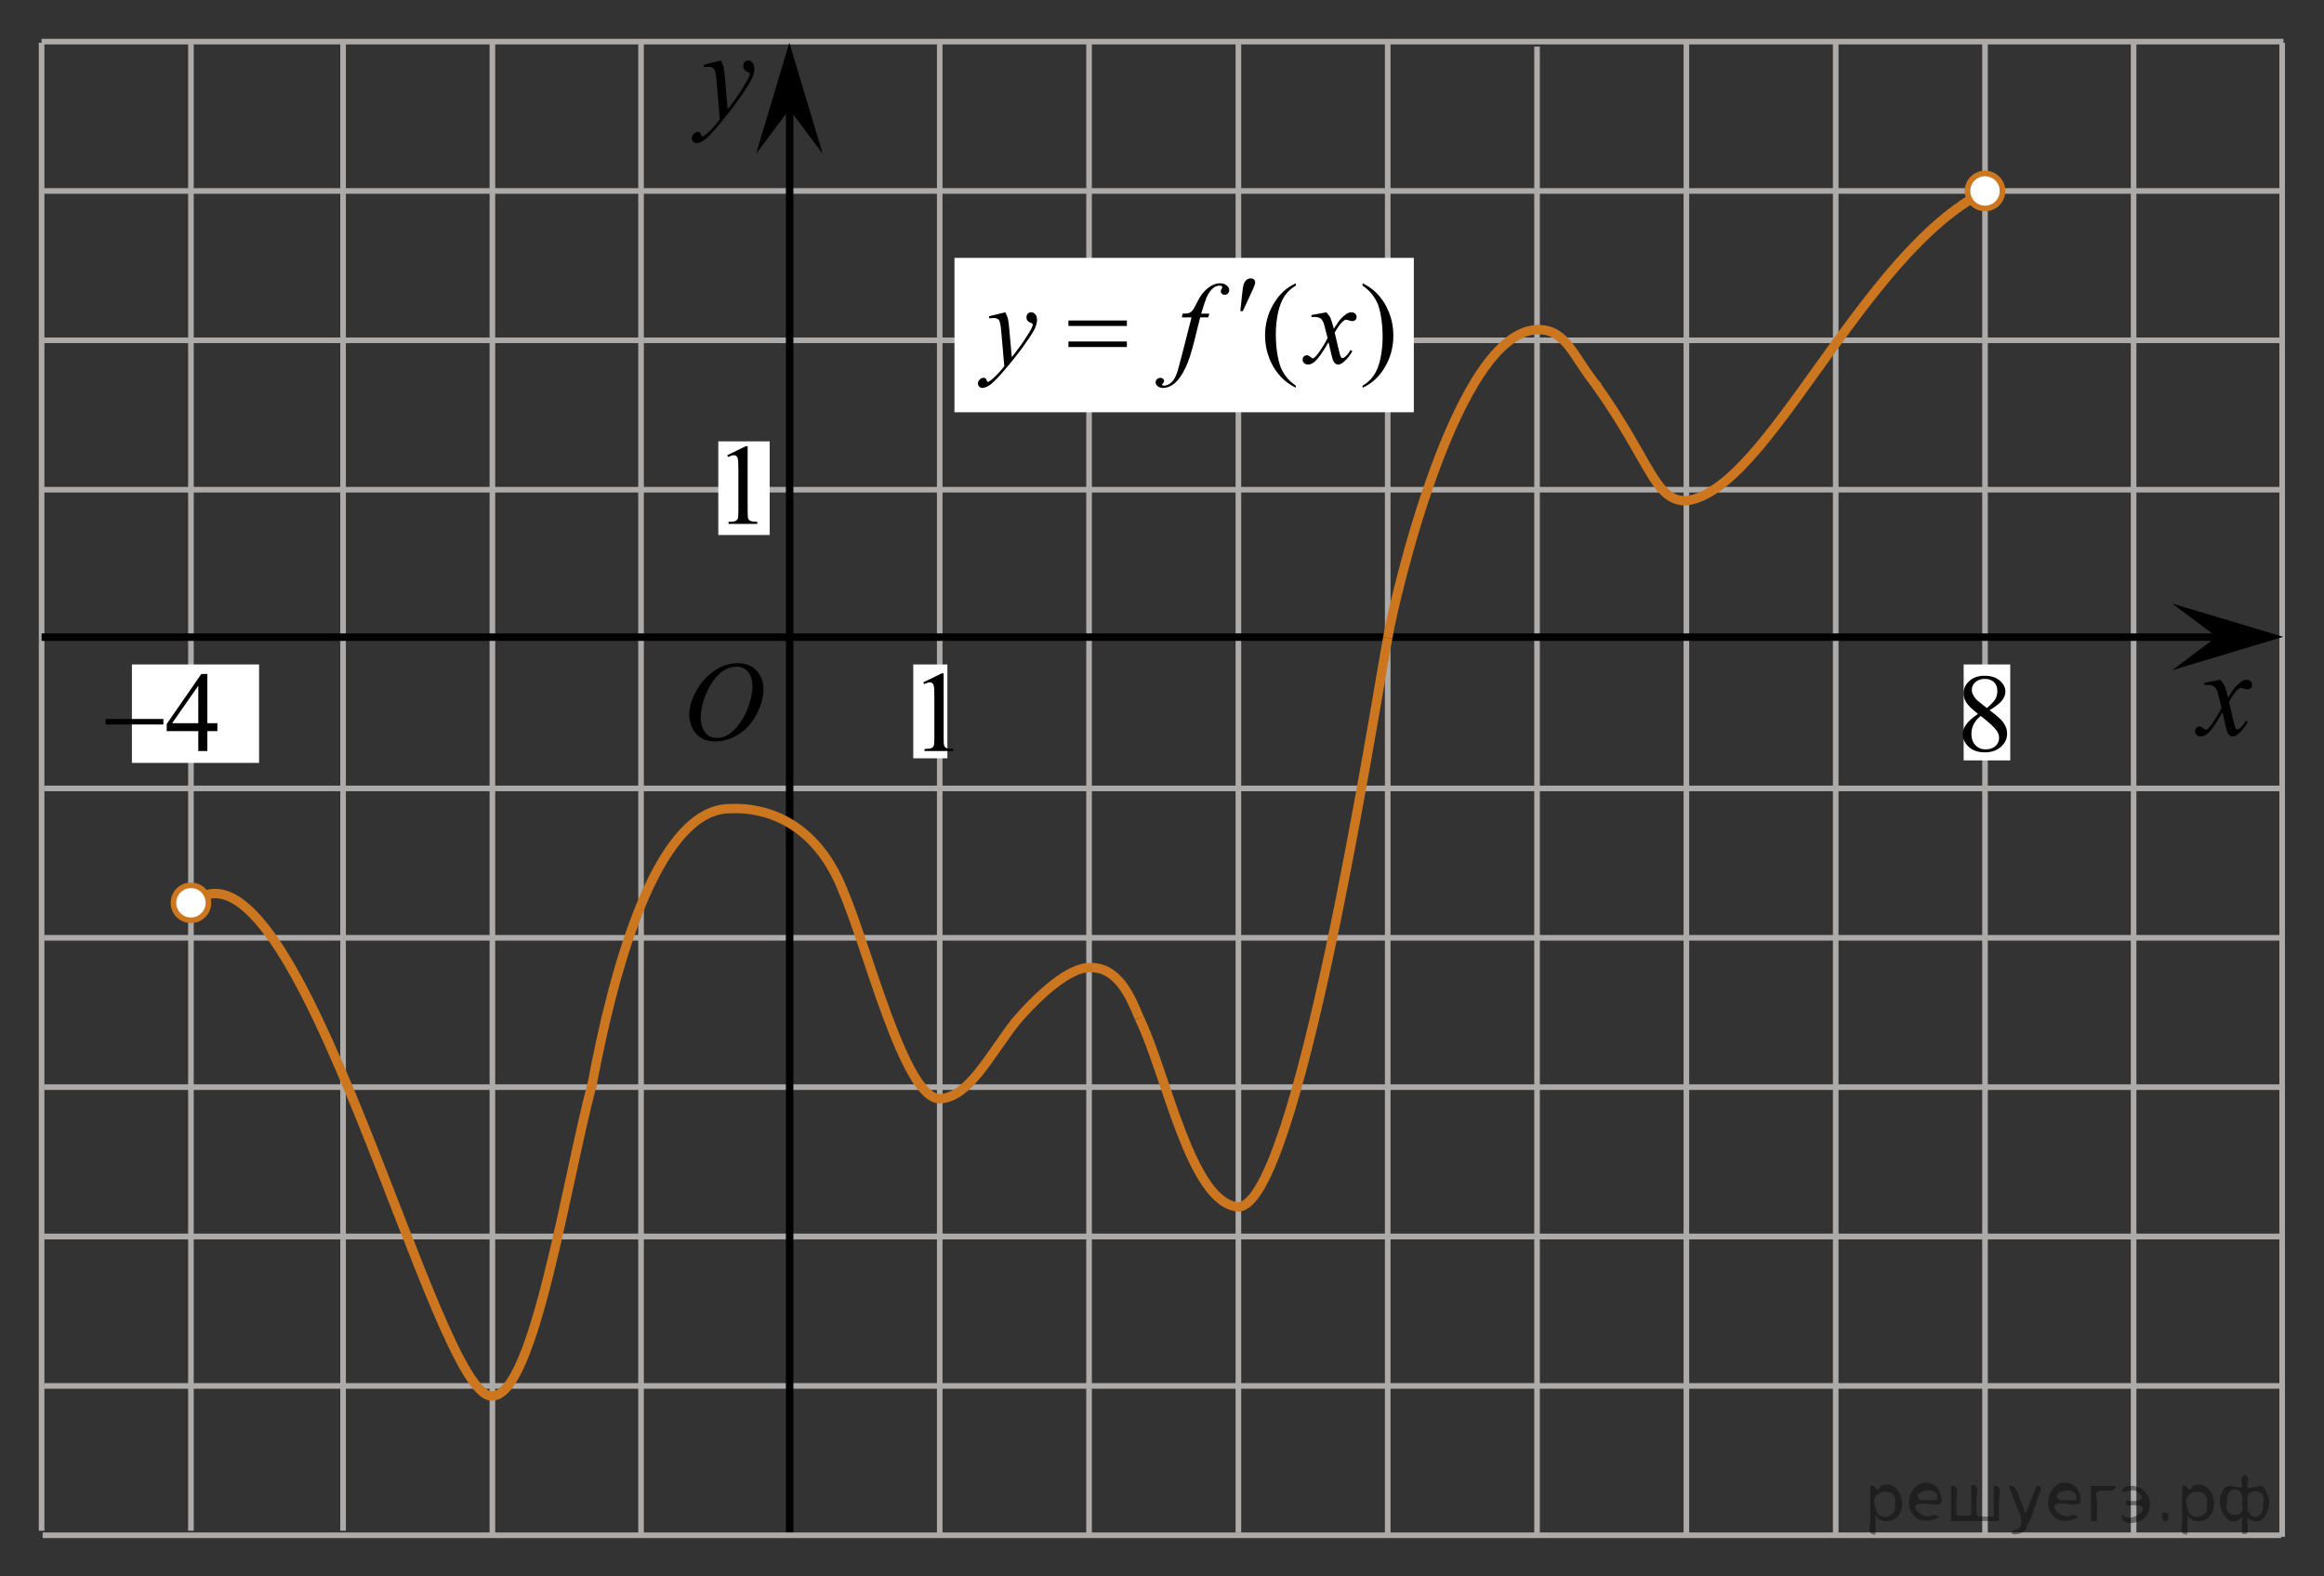 <?xml version="1.0" encoding="utf-8"?>
<!-- Generator: Adobe Illustrator 16.0.0, SVG Export Plug-In . SVG Version: 6.00 Build 0)  -->
<!DOCTYPE svg PUBLIC "-//W3C//DTD SVG 1.1//EN" "http://www.w3.org/Graphics/SVG/1.1/DTD/svg11.dtd">
<svg version="1.1" id="Слой_1" xmlns="http://www.w3.org/2000/svg" xmlns:xlink="http://www.w3.org/1999/xlink" x="0px" y="0px"
	 width="310.73px" height="210.688px" viewBox="472.93 -34.826 310.73 210.688"
	 enable-background="new 472.93 -34.826 310.73 210.688" xml:space="preserve">
<rect x="472.93" y="-34.826" width="310.73" height="210.688" fill="#333333" stroke="none"/>
<line fill="none" stroke="#ADAAAA" stroke-width="0.75" stroke-miterlimit="10" x1="478.492" y1="-29.264" x2="778.237" y2="-29.264"/>
<line fill="none" stroke="#ADAAAA" stroke-width="0.75" stroke-miterlimit="10" x1="478.492" y1="-9.299" x2="778.237" y2="-9.299"/>
<line fill="none" stroke="#ADAAAA" stroke-width="0.75" stroke-miterlimit="10" x1="478.492" y1="10.667" x2="778.237" y2="10.667"/>
<line fill="none" stroke="#ADAAAA" stroke-width="0.75" stroke-miterlimit="10" x1="478.492" y1="30.635" x2="778.237" y2="30.635"/>
<line fill="none" stroke="#ADAAAA" stroke-width="0.75" stroke-miterlimit="10" x1="478.813" y1="70.568" x2="778.112" y2="70.568"/>
<line fill="none" stroke="#ADAAAA" stroke-width="0.75" stroke-miterlimit="10" x1="478.813" y1="90.535" x2="778.112" y2="90.535"/>
<line fill="none" stroke="#ADAAAA" stroke-width="0.75" stroke-miterlimit="10" x1="478.813" y1="110.5" x2="778.112" y2="110.5"/>
<line fill="none" stroke="#ADAAAA" stroke-width="0.75" stroke-miterlimit="10" x1="478.813" y1="130.468" x2="778.112" y2="130.468"/>
<line fill="none" stroke="#ADAAAA" stroke-width="0.75" stroke-miterlimit="10" x1="478.492" y1="169.797" x2="478.492" y2="-29.118"/>
<line fill="none" stroke="#ADAAAA" stroke-width="0.75" stroke-miterlimit="10" x1="498.459" y1="169.797" x2="498.459" y2="-29.118"/>
<line fill="none" stroke="#ADAAAA" stroke-width="0.75" stroke-miterlimit="10" x1="518.801" y1="169.797" x2="518.801" y2="-29.118"/>
<line fill="none" stroke="#ADAAAA" stroke-width="0.75" stroke-miterlimit="10" x1="538.766" y1="170.514" x2="538.766" y2="-29.118"/>
<line fill="none" stroke="#ADAAAA" stroke-width="0.75" stroke-miterlimit="10" x1="558.641" y1="170.514" x2="558.641" y2="-29.102"/>
<line fill="none" stroke="#ADAAAA" stroke-width="0.75" stroke-miterlimit="10" x1="598.576" y1="170.514" x2="598.576" y2="-29.107"/>
<line fill="none" stroke="#ADAAAA" stroke-width="0.75" stroke-miterlimit="10" x1="618.543" y1="170.396" x2="618.543" y2="-29.107"/>
<line fill="none" stroke="#ADAAAA" stroke-width="0.75" stroke-miterlimit="10" x1="638.508" y1="170.023" x2="638.508" y2="-29.264"/>
<line fill="none" stroke="#ADAAAA" stroke-width="0.75" stroke-miterlimit="10" x1="658.475" y1="170.379" x2="658.475" y2="-29.264"/>
<line fill="none" stroke="#ADAAAA" stroke-width="0.75" stroke-miterlimit="10" x1="678.44" y1="170.379" x2="678.44" y2="-28.594"/>
<g>
	<g>
		<g>
			<g>
				<g>
					<g>
						<g>
							<g>
								<g>
									<defs>
										<polygon id="SVGID_1_" points="572.264,-11.428 581.362,-11.428 581.362,-31.948 554.938,-31.948 554.938,-11.428 
																					"/>
									</defs>
									<clipPath id="SVGID_2_">
										<use xlink:href="#SVGID_1_"  overflow="visible"/>
									</clipPath>
									<g clip-path="url(#SVGID_2_)">
										<path d="M569.299-26.744c0.178,0.317,0.301,0.613,0.369,0.891c0.065,0.274,0.137,0.817,0.205,1.627l0.348,4.033
											c0.313-0.396,0.771-1.018,1.369-1.869c0.289-0.415,0.646-0.98,1.067-1.697c0.261-0.438,0.416-0.743,0.476-0.918
											c0.031-0.087,0.047-0.178,0.047-0.271c0-0.06-0.021-0.107-0.055-0.146c-0.037-0.038-0.136-0.083-0.287-0.135
											c-0.153-0.054-0.283-0.147-0.39-0.287c-0.105-0.142-0.149-0.299-0.149-0.479c0-0.224,0.063-0.402,0.188-0.541
											c0.125-0.137,0.283-0.205,0.476-0.205c0.229,0,0.431,0.102,0.592,0.301c0.16,0.197,0.242,0.474,0.242,0.822
											c0,0.434-0.146,0.926-0.427,1.479c-0.282,0.555-0.83,1.406-1.639,2.554c-0.812,1.147-1.787,2.399-2.938,3.755
											c-0.793,0.937-1.382,1.523-1.767,1.769c-0.385,0.243-0.711,0.362-0.981,0.362c-0.162,0-0.308-0.063-0.433-0.19
											c-0.123-0.128-0.187-0.277-0.187-0.446c0-0.214,0.084-0.407,0.257-0.582c0.172-0.176,0.354-0.263,0.557-0.263
											c0.104,0,0.188,0.022,0.263,0.074c0.041,0.024,0.088,0.104,0.138,0.231c0.053,0.128,0.098,0.214,0.141,0.258
											c0.022,0.027,0.063,0.041,0.097,0.041c0.028,0,0.09-0.025,0.166-0.082c0.289-0.187,0.625-0.479,1.01-0.885
											c0.505-0.536,0.878-0.974,1.115-1.313l-0.438-5.197c-0.072-0.858-0.187-1.38-0.332-1.566
											c-0.146-0.188-0.396-0.277-0.738-0.277c-0.106,0-0.309,0.017-0.59,0.049l-0.069-0.304L569.299-26.744z"/>
									</g>
								</g>
							</g>
						</g>
					</g>
				</g>
			</g>
		</g>
	</g>
</g>
<line fill="none" x1="582.727" y1="74.898" x2="583.078" y2="74.898"/>
<line fill="none" x1="577.186" y1="83.388" x2="570.448" y2="63.138"/>
<line fill="none" x1="569.563" y1="62.388" x2="569.393" y2="62.219"/>
<line fill="none" x1="567.563" y1="60.875" x2="567.393" y2="60.469"/>
<path fill="none" d="M571.477,67.837c0,0-0.172,0-0.383,0"/>
<path fill="none" d="M562.143,54.337c0,0-0.452,0-1.021,0"/>
<line fill="none" stroke="#ADAAAA" stroke-width="0.75" stroke-miterlimit="10" x1="698.406" y1="170.454" x2="698.406" y2="-29.264"/>
<path fill="none" stroke="#000000" stroke-width="1.25" stroke-linejoin="round" stroke-miterlimit="8" d="M570.102,70.568"/>
<path fill="none" stroke="#000000" stroke-width="1.25" stroke-linejoin="round" stroke-miterlimit="8" d="M540.69,100.52"/>
<line fill="none" stroke="#ADAAAA" stroke-width="0.75" stroke-miterlimit="10" x1="738.336" y1="170.458" x2="738.336" y2="-29.264"/>
<path fill="none" stroke="#000000" stroke-width="1.25" stroke-linejoin="round" stroke-miterlimit="8" d="M585.291,3.679"/>
<line fill="none" stroke="#ADAAAA" stroke-width="0.75" stroke-miterlimit="10" x1="718.373" y1="170.454" x2="718.373" y2="-29.264"/>
<path fill="none" stroke="#000000" stroke-width="1.25" stroke-linejoin="round" stroke-miterlimit="8" d="M669.528,64.68"/>
<path fill="none" stroke="#000000" stroke-width="1.25" stroke-linejoin="round" stroke-miterlimit="8" d="M532.524-5.5"/>
<line fill="none" stroke="#ADAAAA" stroke-width="0.75" stroke-miterlimit="10" x1="578.516" y1="170.501" x2="578.516" y2="-21.651"/>
<line fill="none" stroke="#ADAAAA" stroke-width="0.75" stroke-miterlimit="10" x1="478.813" y1="130.468" x2="778.112" y2="130.468"/>
<line fill="none" stroke="#ADAAAA" stroke-width="0.75" stroke-miterlimit="10" x1="478.813" y1="150.438" x2="778.112" y2="150.438"/>
<line fill="none" stroke="#ADAAAA" stroke-width="0.75" stroke-miterlimit="10" x1="478.867" y1="50.365" x2="751.836" y2="50.365"/>
<path fill="none" stroke="#000000" stroke-width="1.25" stroke-linejoin="round" stroke-miterlimit="8" d="M738.336,107.922"/>
<path fill="none" stroke="#000000" stroke-width="1.25" stroke-linejoin="round" stroke-miterlimit="8" d="M726.42,103.422"/>
<path fill="none" stroke="#000000" stroke-width="1.25" stroke-linejoin="round" stroke-miterlimit="8" d="M618.262,9.964"/>
<line fill="none" stroke="#000000" stroke-miterlimit="10" x1="578.508" y1="170.371" x2="578.508" y2="-23.225"/>
<line fill="none" stroke="#ADAAAA" stroke-width="0.75" stroke-miterlimit="10" x1="758.202" y1="170.614" x2="758.202" y2="-29.103"/>
<g>
	<g>
		<g>
			<g>
				<g>
					<g>
						<g>
							<g>
								<defs>
									<rect id="SVGID_3_" x="762.91" y="50.452" width="16.127" height="18.541"/>
								</defs>
								<clipPath id="SVGID_4_">
									<use xlink:href="#SVGID_3_"  overflow="visible"/>
								</clipPath>
								<g clip-path="url(#SVGID_4_)">
									<path d="M769.791,56.041c0.259,0.283,0.451,0.566,0.584,0.852c0.095,0.191,0.248,0.709,0.466,1.539l0.69-1.074
										c0.185-0.264,0.399-0.51,0.668-0.743c0.265-0.235,0.49-0.396,0.688-0.481c0.127-0.058,0.271-0.082,0.418-0.082
										c0.229,0,0.404,0.063,0.539,0.188c0.136,0.125,0.201,0.277,0.201,0.457c0,0.205-0.039,0.348-0.119,0.424
										c-0.146,0.135-0.313,0.203-0.504,0.203c-0.106,0-0.229-0.023-0.354-0.072c-0.246-0.088-0.412-0.131-0.496-0.131
										c-0.127,0-0.272,0.076-0.444,0.229c-0.326,0.279-0.716,0.826-1.166,1.641l0.646,2.804c0.104,0.433,0.188,0.688,0.254,0.771
										c0.063,0.084,0.139,0.127,0.201,0.127c0.108,0,0.237-0.063,0.391-0.188c0.289-0.25,0.533-0.572,0.736-0.979l0.272,0.146
										c-0.33,0.643-0.75,1.172-1.261,1.6c-0.289,0.236-0.532,0.354-0.731,0.354c-0.295,0-0.521-0.172-0.698-0.514
										c-0.104-0.214-0.338-1.125-0.687-2.738c-0.817,1.476-1.479,2.42-1.972,2.845c-0.317,0.271-0.629,0.407-0.93,0.407
										c-0.211,0-0.4-0.077-0.574-0.233c-0.125-0.119-0.188-0.279-0.188-0.479c0-0.181,0.062-0.328,0.175-0.446
										c0.114-0.115,0.258-0.182,0.426-0.182s0.353,0.089,0.537,0.264c0.139,0.125,0.237,0.188,0.313,0.188
										c0.064,0,0.146-0.045,0.242-0.131c0.248-0.207,0.584-0.65,1.011-1.336c0.424-0.688,0.702-1.184,0.834-1.481
										c-0.326-1.319-0.503-2.021-0.524-2.097c-0.121-0.354-0.275-0.604-0.476-0.748c-0.19-0.146-0.479-0.222-0.854-0.222
										c-0.121,0-0.263,0.007-0.418,0.017v-0.293L769.791,56.041z"/>
								</g>
							</g>
						</g>
					</g>
				</g>
			</g>
		</g>
	</g>
</g>
<path fill="none" stroke="#CC761F" stroke-width="1.25" stroke-linejoin="round" stroke-miterlimit="8" d="M585.544,84.005
	c3.292,7.458,8.274,28.046,13.032,28.046c3.854-0.145,6.595-5.711,10.095-10.234"/>
<rect x="490.568" y="53.997" fill="#FFFFFF" width="17" height="13.158"/>
<line fill="none" stroke="#000000" stroke-miterlimit="10" x1="478.492" y1="50.343" x2="771.336" y2="50.343"/>
<path fill="none" stroke="#CC761F" stroke-width="1.25" stroke-linejoin="round" stroke-miterlimit="8" d="M625.253,101.255
	c3.626,7.354,6.896,24.854,13.255,25.25c7.87-0.207,18.078-65.833,19.967-76.053"/>
<path fill="none" stroke="#CC761F" stroke-width="1.25" stroke-linejoin="round" stroke-miterlimit="8" d="M608.544,101.964
	c3.299-3.896,7.335-7.447,10.042-7.446c3.854-0.146,5.543,4.001,6.667,6.737"/>
<path fill="none" stroke="#CC761F" stroke-width="1.25" stroke-linejoin="round" stroke-miterlimit="8" d="M686.301,16.583
	c7.436,10.449,7.828,15.566,12.105,15.529c10.973-1.379,23.305-32.972,39.93-41.378"/>
<path fill="none" stroke="#CC761F" stroke-width="1.25" stroke-linejoin="round" stroke-miterlimit="8" d="M658.475,50.452
	c0.883-5.176,9.163-41.204,20.143-41.214c3.813-0.01,4.678,3.726,7.929,7.643"/>
<rect x="735.481" y="53.997" fill="#FFFFFF" width="6.229" height="12.824"/>
<circle fill="#FFFFFF" stroke="#CC761F" stroke-width="0.75" stroke-miterlimit="10" cx="738.335" cy="-9.299" r="2.339"/>
<polygon points="578.472,-20.204 574.017,-14.262 578.468,-29.115 582.933,-14.267 "/>
<path fill="none" stroke="#CC761F" stroke-width="1.25" stroke-linejoin="round" stroke-miterlimit="8" d="M552.003,110.621
	c6.896-36.938,16.085-37.357,18.792-37.356c3.854-0.146,11.041,1.282,14.857,10.992"/>
<path fill="none" stroke="#CC761F" stroke-width="1.25" stroke-linejoin="round" stroke-miterlimit="8" d="M498.459,86.006
	c14.188-12.752,32.688,66.639,40.307,65.765c5.603-0.062,9.903-28.848,13.337-41.679"/>
<circle fill="#FFFFFF" stroke="#CC761F" stroke-width="0.75" stroke-miterlimit="10" cx="498.459" cy="85.858" r="2.338"/>
<path fill="none" stroke="#ADAAAA" stroke-width="0.75" stroke-miterlimit="10" d="M758.202,150.433"/>
<path fill="none" stroke="#ADAAAA" stroke-width="0.75" stroke-miterlimit="10" d="M478.633,150.433"/>
<line fill="none" stroke="#ADAAAA" stroke-width="0.75" stroke-miterlimit="10" x1="478.633" y1="170.402" x2="777.932" y2="170.402"/>
<line fill="none" stroke="#ADAAAA" stroke-width="0.75" stroke-miterlimit="10" x1="778.069" y1="170.614" x2="778.069" y2="-29.103"/>
<polygon points="769.306,50.305 763.363,45.85 778.214,50.302 763.368,54.766 "/>
<path fill="none" stroke="#0A990A" stroke-width="1.25" stroke-linecap="round" stroke-linejoin="round" stroke-miterlimit="8" d="
	M478.117-29.741"/>
<path fill="none" stroke="#0A990A" stroke-width="1.25" stroke-linecap="round" stroke-linejoin="round" stroke-miterlimit="8" d="
	M472.93-34.826"/>
<path fill="none" stroke="#0A990A" stroke-width="1.25" stroke-linecap="round" stroke-linejoin="round" stroke-miterlimit="8" d="
	M474.636-32.824"/>
<path fill="none" stroke="#0A990A" stroke-width="1.25" stroke-linecap="round" stroke-linejoin="round" stroke-miterlimit="8" d="
	M783.66,175.862"/>
<path fill="none" stroke="#0A990A" stroke-width="1.25" stroke-linecap="round" stroke-linejoin="round" stroke-miterlimit="8" d="
	M778.473,170.777"/>
<path fill="none" stroke="#0A990A" stroke-width="1.25" stroke-linecap="round" stroke-linejoin="round" stroke-miterlimit="8" d="
	M780.179,172.779"/>
<rect x="568.971" y="24.174" fill="#FFFFFF" width="6.867" height="12.518"/>
<g>
	<g>
		<path d="M570.166,26.027l2.479-1.209h0.248v8.598c0,0.57,0.021,0.926,0.07,1.066c0.047,0.141,0.146,0.248,0.297,0.321
			c0.15,0.074,0.457,0.117,0.92,0.127v0.28h-3.842v-0.277c0.482-0.01,0.793-0.051,0.939-0.122c0.141-0.072,0.229-0.173,0.295-0.296
			c0.055-0.12,0.082-0.487,0.082-1.1v-5.498c0-0.74-0.025-1.217-0.074-1.427c-0.035-0.16-0.104-0.277-0.189-0.354
			c-0.096-0.074-0.203-0.111-0.336-0.111c-0.188,0-0.438,0.078-0.771,0.231L570.166,26.027z"/>
	</g>
</g>
<rect x="595.037" y="53.997" fill="#FFFFFF" width="4.563" height="12.543"/>
<g>
	<g>
		<path d="M596.371,56.391l2.481-1.209h0.248v8.598c0,0.57,0.021,0.927,0.068,1.066c0.047,0.141,0.146,0.248,0.297,0.321
			c0.151,0.073,0.457,0.116,0.92,0.127v0.276h-3.842v-0.273c0.482-0.014,0.793-0.055,0.938-0.123
			c0.143-0.072,0.233-0.17,0.297-0.293c0.055-0.124,0.082-0.49,0.082-1.104v-5.497c0-0.739-0.025-1.217-0.074-1.427
			c-0.035-0.16-0.103-0.277-0.191-0.354c-0.094-0.075-0.201-0.112-0.334-0.112c-0.188,0-0.44,0.078-0.77,0.231L596.371,56.391z"/>
	</g>
</g>
<g>
	<g>
		<g>
			<g>
				<g>
					<g>
						<g>
							<g>
								<g>
									<g>
										<g>
											<defs>
												<rect id="SVGID_5_" x="562.143" y="50.313" width="16.439" height="17.871"/>
											</defs>
											<clipPath id="SVGID_6_">
												<use xlink:href="#SVGID_5_"  overflow="visible"/>
											</clipPath>
											<g clip-path="url(#SVGID_6_)">
												<path d="M571.623,53.82c0.662,0,1.248,0.146,1.758,0.434c0.512,0.287,0.91,0.716,1.199,1.275
													c0.289,0.563,0.438,1.148,0.438,1.754c0,1.072-0.313,2.197-0.934,3.379c-0.621,1.181-1.438,2.076-2.438,2.695
													c-1,0.619-2.03,0.934-3.104,0.934c-0.771,0-1.414-0.174-1.937-0.516c-0.521-0.344-0.896-0.793-1.146-1.355
													c-0.248-0.563-0.371-1.104-0.371-1.633c0-0.938,0.23-1.856,0.676-2.771c0.445-0.912,0.98-1.676,1.604-2.289
													c0.623-0.611,1.289-1.084,1.994-1.414C570.08,53.986,570.83,53.82,571.623,53.82z M571.373,54.293
													c-0.49,0-0.977,0.123-1.438,0.367c-0.465,0.244-0.938,0.644-1.396,1.195c-0.461,0.553-0.875,1.279-1.244,2.176
													c-0.451,1.104-0.676,2.146-0.676,3.123c0,0.697,0.178,1.316,0.535,1.855c0.354,0.539,0.903,0.811,1.645,0.811
													c0.447,0,0.891-0.111,1.314-0.332c0.43-0.223,0.875-0.602,1.344-1.139c0.584-0.674,1.072-1.535,1.477-2.58
													c0.396-1.047,0.601-2.021,0.601-2.928c0-0.671-0.185-1.265-0.537-1.777C572.631,54.552,572.092,54.293,571.373,54.293z"
													/>
											</g>
										</g>
									</g>
								</g>
							</g>
						</g>
					</g>
				</g>
			</g>
		</g>
	</g>
</g>
<path fill="none" stroke="#000000" stroke-width="1.25" stroke-linejoin="round" stroke-miterlimit="8" d="M601.18,5.402"/>
<rect x="600.548" y="-0.355" fill="#FFFFFF" width="61.418" height="20.638"/>
<g>
	<g>
		<path d="M646.184,16.729v0.279c-0.75-0.382-1.375-0.826-1.875-1.339c-0.715-0.727-1.266-1.581-1.653-2.567
			c-0.388-0.985-0.58-2.01-0.58-3.069c0-1.554,0.382-2.968,1.142-4.246c0.758-1.279,1.748-2.193,2.971-2.746v0.316
			c-0.61,0.34-1.112,0.806-1.504,1.396c-0.393,0.59-0.686,1.34-0.879,2.244c-0.193,0.906-0.291,1.854-0.291,2.84
			c0,1.07,0.082,2.045,0.246,2.92c0.129,0.691,0.285,1.246,0.469,1.664c0.186,0.418,0.433,0.82,0.74,1.205
			C645.277,16.013,645.683,16.38,646.184,16.729z"/>
		<path d="M655.117,3.357V3.041c0.757,0.376,1.384,0.818,1.886,1.33c0.709,0.729,1.258,1.587,1.645,2.572
			c0.391,0.981,0.582,2.008,0.582,3.073c0,1.554-0.379,2.968-1.137,4.246c-0.756,1.278-1.748,2.192-2.976,2.746v-0.279
			c0.61-0.344,1.112-0.813,1.511-1.399c0.395-0.588,0.686-1.336,0.877-2.244c0.189-0.908,0.287-1.855,0.287-2.844
			c0-1.064-0.082-2.039-0.246-2.92c-0.123-0.689-0.279-1.244-0.465-1.66c-0.188-0.416-0.436-0.814-0.74-1.2
			C656.031,4.075,655.626,3.706,655.117,3.357z"/>
	</g>
	<g>
		<path d="M607.337,6.923c0.168,0.291,0.285,0.563,0.35,0.814s0.129,0.75,0.193,1.489l0.328,3.695
			c0.297-0.361,0.729-0.935,1.295-1.716c0.271-0.379,0.607-0.896,1.012-1.553c0.244-0.4,0.394-0.684,0.447-0.842
			c0.028-0.08,0.045-0.163,0.045-0.248c0-0.057-0.019-0.102-0.054-0.137c-0.032-0.035-0.125-0.076-0.271-0.125
			c-0.146-0.047-0.268-0.135-0.365-0.262c-0.096-0.129-0.145-0.273-0.145-0.439c0-0.203,0.061-0.369,0.18-0.494
			s0.27-0.188,0.445-0.188c0.219,0,0.403,0.093,0.559,0.273c0.154,0.184,0.23,0.436,0.23,0.756c0,0.396-0.136,0.849-0.4,1.354
			c-0.27,0.508-0.785,1.287-1.549,2.338c-0.766,1.053-1.691,2.197-2.777,3.438c-0.75,0.856-1.307,1.396-1.668,1.619
			c-0.359,0.225-0.672,0.334-0.932,0.334c-0.152,0-0.289-0.06-0.404-0.177c-0.117-0.118-0.176-0.254-0.176-0.409
			c0-0.195,0.08-0.373,0.242-0.533c0.162-0.158,0.336-0.238,0.521-0.238c0.104,0,0.186,0.021,0.246,0.066
			c0.039,0.024,0.084,0.098,0.131,0.213c0.049,0.117,0.094,0.197,0.129,0.236c0.025,0.024,0.059,0.038,0.094,0.038
			c0.025,0,0.082-0.024,0.152-0.075c0.273-0.17,0.594-0.439,0.953-0.812c0.479-0.49,0.83-0.894,1.061-1.201l-0.418-4.762
			c-0.068-0.785-0.176-1.265-0.313-1.435c-0.139-0.172-0.373-0.257-0.699-0.257c-0.104,0-0.291,0.017-0.559,0.045l-0.068-0.276
			L607.337,6.923z"/>
		<path d="M634.624,7.102l-0.138,0.496h-1.087l-0.816,3.28c-0.361,1.447-0.729,2.566-1.097,3.357
			c-0.521,1.113-1.082,1.887-1.683,2.313c-0.457,0.324-0.914,0.486-1.371,0.486c-0.297,0-0.551-0.09-0.758-0.271
			c-0.154-0.125-0.231-0.287-0.231-0.487c0-0.16,0.063-0.3,0.19-0.416c0.125-0.117,0.281-0.177,0.465-0.177
			c0.133,0,0.246,0.041,0.338,0.127c0.093,0.086,0.14,0.185,0.14,0.293c0,0.109-0.054,0.214-0.155,0.31
			c-0.078,0.069-0.119,0.121-0.119,0.156c0,0.045,0.019,0.08,0.053,0.104c0.045,0.032,0.113,0.053,0.209,0.053
			c0.213,0,0.438-0.065,0.675-0.202c0.233-0.136,0.444-0.337,0.629-0.604c0.185-0.268,0.356-0.654,0.521-1.16
			c0.068-0.211,0.254-0.902,0.558-2.08l1.297-5.084h-1.297l0.104-0.496c0.412,0,0.699-0.025,0.863-0.086
			c0.161-0.059,0.313-0.168,0.447-0.33c0.141-0.161,0.314-0.467,0.533-0.91c0.293-0.604,0.572-1.066,0.84-1.396
			c0.369-0.444,0.755-0.778,1.158-1.003c0.404-0.223,0.785-0.334,1.146-0.334c0.377,0,0.68,0.098,0.905,0.289
			c0.229,0.193,0.345,0.402,0.345,0.627c0,0.178-0.059,0.323-0.173,0.443c-0.112,0.119-0.261,0.181-0.438,0.181
			c-0.154,0-0.279-0.046-0.377-0.136c-0.096-0.092-0.146-0.197-0.146-0.322c0-0.08,0.032-0.18,0.099-0.297
			c0.063-0.117,0.098-0.195,0.098-0.234c0-0.07-0.021-0.123-0.065-0.158c-0.063-0.051-0.157-0.074-0.282-0.074
			c-0.313,0-0.595,0.1-0.843,0.3c-0.331,0.265-0.631,0.681-0.894,1.247c-0.135,0.295-0.381,1.027-0.737,2.199h1.097L634.624,7.102
			L634.624,7.102z"/>
		<path d="M650.277,6.923c0.241,0.26,0.429,0.521,0.554,0.781c0.088,0.18,0.232,0.651,0.438,1.418l0.654-0.99
			c0.174-0.24,0.385-0.469,0.633-0.688c0.248-0.218,0.467-0.367,0.656-0.447c0.116-0.049,0.25-0.074,0.395-0.074
			c0.214,0,0.384,0.06,0.511,0.174s0.188,0.254,0.188,0.42c0,0.189-0.037,0.32-0.11,0.393c-0.14,0.125-0.298,0.188-0.478,0.188
			c-0.104,0-0.215-0.021-0.334-0.066c-0.233-0.08-0.392-0.121-0.472-0.121c-0.118,0-0.262,0.07-0.424,0.211
			c-0.31,0.261-0.677,0.765-1.104,1.51l0.61,2.585c0.095,0.396,0.175,0.631,0.237,0.709c0.064,0.077,0.13,0.114,0.193,0.114
			c0.104,0,0.225-0.059,0.362-0.172c0.272-0.229,0.509-0.53,0.699-0.899l0.263,0.135c-0.313,0.593-0.709,1.082-1.191,1.474
			c-0.272,0.22-0.504,0.33-0.69,0.33c-0.276,0-0.5-0.158-0.661-0.476c-0.105-0.192-0.32-1.035-0.648-2.521
			c-0.772,1.354-1.396,2.229-1.86,2.619c-0.304,0.252-0.597,0.377-0.877,0.377c-0.199,0-0.382-0.074-0.546-0.221
			c-0.118-0.107-0.178-0.258-0.178-0.441c0-0.164,0.056-0.304,0.164-0.412s0.242-0.166,0.399-0.166c0.158,0,0.328,0.08,0.509,0.24
			c0.129,0.113,0.229,0.174,0.297,0.174c0.061,0,0.137-0.041,0.229-0.121c0.231-0.188,0.551-0.601,0.952-1.229
			c0.402-0.629,0.664-1.086,0.789-1.366c-0.309-1.218-0.475-1.858-0.5-1.931c-0.112-0.326-0.262-0.558-0.444-0.69
			c-0.185-0.136-0.453-0.201-0.813-0.201c-0.113,0-0.246,0.005-0.396,0.016V7.284L650.277,6.923z"/>
	</g>
	<g>
		<path d="M638.77,6.773l0.232-2.224c0.063-0.632,0.129-1.058,0.189-1.275c0.098-0.315,0.229-0.542,0.398-0.68
			c0.17-0.14,0.362-0.207,0.578-0.207c0.178,0,0.316,0.051,0.424,0.149c0.104,0.101,0.156,0.228,0.156,0.383
			c0,0.119-0.025,0.247-0.074,0.384c-0.064,0.188-0.248,0.606-0.551,1.254l-1.027,2.216H638.77z"/>
	</g>
	<g>
		<path d="M615.785,8.018h7.815v0.729h-7.815V8.018z M615.785,10.822h7.815v0.742h-7.815V10.822z"/>
	</g>
</g>
<g>
	<g>
		<path d="M501.994,61.849v1.057h-1.338v2.664h-1.214v-2.664h-4.221v-0.952l4.625-6.683h0.81v6.578H501.994z M499.442,61.849v-5.008
			l-3.5,5.008H499.442z"/>
	</g>
	<g>
		<path d="M487.054,61.284h7.721v0.737h-7.721V61.284z"/>
	</g>
</g>
<g>
	<g>
		<path d="M737.397,60.603c-0.814-0.64-1.339-1.153-1.574-1.542c-0.235-0.388-0.353-0.79-0.353-1.207
			c0-0.64,0.258-1.191,0.773-1.654c0.517-0.463,1.201-0.695,2.057-0.695c0.829,0,1.497,0.216,2.003,0.647s0.759,0.924,0.759,1.477
			c0,0.368-0.137,0.744-0.41,1.127c-0.272,0.384-0.842,0.834-1.707,1.354c0.891,0.659,1.479,1.178,1.769,1.556
			c0.384,0.495,0.576,1.017,0.576,1.564c0,0.693-0.275,1.286-0.827,1.778c-0.551,0.492-1.274,0.737-2.17,0.737
			c-0.977,0-1.737-0.293-2.283-0.88c-0.436-0.47-0.653-0.984-0.653-1.542c0-0.436,0.153-0.868,0.459-1.298
			C736.122,61.596,736.649,61.122,737.397,60.603z M737.754,60.88c-0.419,0.34-0.73,0.709-0.933,1.109
			c-0.202,0.399-0.304,0.833-0.304,1.298c0,0.626,0.179,1.126,0.535,1.502s0.811,0.563,1.361,0.563c0.547,0,0.984-0.147,1.313-0.443
			c0.328-0.296,0.493-0.654,0.493-1.076c0-0.35-0.097-0.662-0.289-0.938C739.572,62.381,738.847,61.709,737.754,60.88z
			 M738.589,59.825c0.607-0.523,0.991-0.937,1.153-1.24c0.162-0.303,0.243-0.646,0.243-1.028c0-0.51-0.149-0.908-0.448-1.196
			c-0.298-0.289-0.705-0.434-1.222-0.434c-0.516,0-0.936,0.144-1.259,0.43c-0.324,0.286-0.486,0.62-0.486,1.004
			c0,0.252,0.067,0.504,0.201,0.756c0.135,0.252,0.325,0.492,0.573,0.72L738.589,59.825z"/>
	</g>
</g>
<g style="stroke:none;fill:#000;fill-opacity:0.4" > <path d="m 723.7,167.8 c 0,0.8 0,1.6 0,2.5 -1.3,0.2 -0.6,-1.5 -0.7,-2.3 0,-1.4 0,-2.8 0,-4.2 0.8,-0.4 0.8,1.3 1.4,0.0 2.2,-1.0 3.7,2.2 2.4,3.9 -0.6,1.0 -2.4,1.2 -3.1,0.0 z m 2.6,-1.6 c 0.5,-2.5 -3.7,-1.9 -2.6,0.4 0.0,2.1 3.1,1.6 2.6,-0.4 z" /> <path d="m 732.6,165.9 c -0.4,0.8 -1.9,0.1 -2.8,0.3 -2.0,-0.1 0.3,2.4 1.5,1.5 2.5,0.0 -1.4,1.6 -2.3,0.2 -1.9,-1.5 -0.3,-5.3 2.1,-4.4 0.9,0.2 1.4,1.2 1.4,2.2 z m -0.7,-0.2 c 0.6,-2.3 -4.0,-1.0 -2.1,0.0 0.7,0 1.4,-0.0 2.1,-0.0 z" /> <path d="m 737.5,167.9 c 0.6,0 1.3,0 2.0,0 0,-1.3 0,-2.7 0,-4.1 1.3,-0.2 0.6,1.5 0.7,2.3 0,0.8 0,1.6 0,2.4 -2.1,0 -4.2,0 -6.4,0 0,-1.5 0,-3.1 0,-4.7 1.3,-0.2 0.6,1.5 0.7,2.3 0.1,0.5 -0.2,1.6 0.2,1.7 0.5,-0.1 1.6,0.2 1.8,-0.2 0,-1.3 0,-2.6 0,-3.9 1.3,-0.2 0.6,1.5 0.7,2.3 0,0.5 0,1.1 0,1.7 z" /> <path d="m 743.9,169.0 c 0.3,1.4 -3.0,1.7 -1.7,0.7 1.5,-0.2 1.0,-1.9 0.5,-2.8 -0.4,-1.0 -0.8,-2.0 -1.2,-3.1 1.2,-0.2 1.2,1.4 1.7,2.2 0.2,0.2 0.4,1.9 0.7,1.2 0.4,-1.1 0.9,-2.2 1.3,-3.4 1.4,-0.2 0.0,1.5 -0.0,2.3 -0.3,0.9 -0.7,1.9 -1.1,2.9 z" /> <path d="m 751.2,165.9 c -0.4,0.8 -1.9,0.1 -2.8,0.3 -2.0,-0.1 0.3,2.4 1.5,1.5 2.5,0.0 -1.4,1.6 -2.3,0.2 -1.9,-1.5 -0.3,-5.3 2.1,-4.4 0.9,0.2 1.4,1.2 1.4,2.2 z m -0.7,-0.2 c 0.6,-2.3 -4.0,-1.0 -2.1,0.0 0.7,0 1.4,-0.0 2.1,-0.0 z" /> <path d="m 752.5,168.5 c 0,-1.5 0,-3.1 0,-4.7 1.1,0 2.2,0 3.3,0 0.0,1.5 -3.3,-0.4 -2.5,1.8 0,0.9 0,1.9 0,2.9 -0.2,0 -0.5,0 -0.7,0 z" /> <path d="m 756.7,167.6 c 0.7,1.4 4.2,-0.8 2.1,-1.2 -0.5,-0.1 -2.2,0.3 -1.5,-0.6 1.0,0.1 3.1,0.0 1.4,-1.2 -0.6,-0.7 -2.8,0.8 -1.8,-0.6 2.0,-0.9 4.2,1.2 3.3,3.2 -0.2,1.5 -3.5,2.3 -3.6,0.7 l 0,-0.1 0,-0.0 0,0 z" /> <path d="m 762.0,167.4 c 1.6,-0.5 0.6,2.3 -0.0,0.6 -0.0,-0.2 0.0,-0.4 0.0,-0.6 z" /> <path d="m 765.4,167.8 c 0,0.8 0,1.6 0,2.5 -1.3,0.2 -0.6,-1.5 -0.7,-2.3 0,-1.4 0,-2.8 0,-4.2 0.8,-0.4 0.8,1.3 1.4,0.0 2.2,-1.0 3.7,2.2 2.4,3.9 -0.6,1.0 -2.4,1.2 -3.1,0.0 z m 2.6,-1.6 c 0.5,-2.5 -3.7,-1.9 -2.6,0.4 0.0,2.1 3.1,1.6 2.6,-0.4 z" /> <path d="m 770.7,166.1 c -0.8,1.9 2.7,2.3 2.0,0.1 0.6,-2.4 -2.3,-2.7 -2.0,-0.1 z m 2.0,4.2 c 0,-0.8 0,-1.6 0,-2.4 -1.8,2.2 -3.8,-1.7 -2.6,-3.3 0.4,-1.8 3.0,0.3 2.6,-1.1 -0.4,-1.1 0.9,-1.8 0.8,-0.3 -0.7,2.2 2.1,-0.6 2.4,1.4 1.2,1.6 -0.3,5.2 -2.4,3.5 -0.4,0.6 0.6,2.5 -0.8,2.1 z m 2.8,-4.2 c 0.8,-1.9 -2.7,-2.3 -2.0,-0.1 -0.6,2.4 2.3,2.7 2.0,0.1 z" /> </g></svg>

<!--File created and owned by https://sdamgia.ru. Copying is prohibited. All rights reserved.-->
